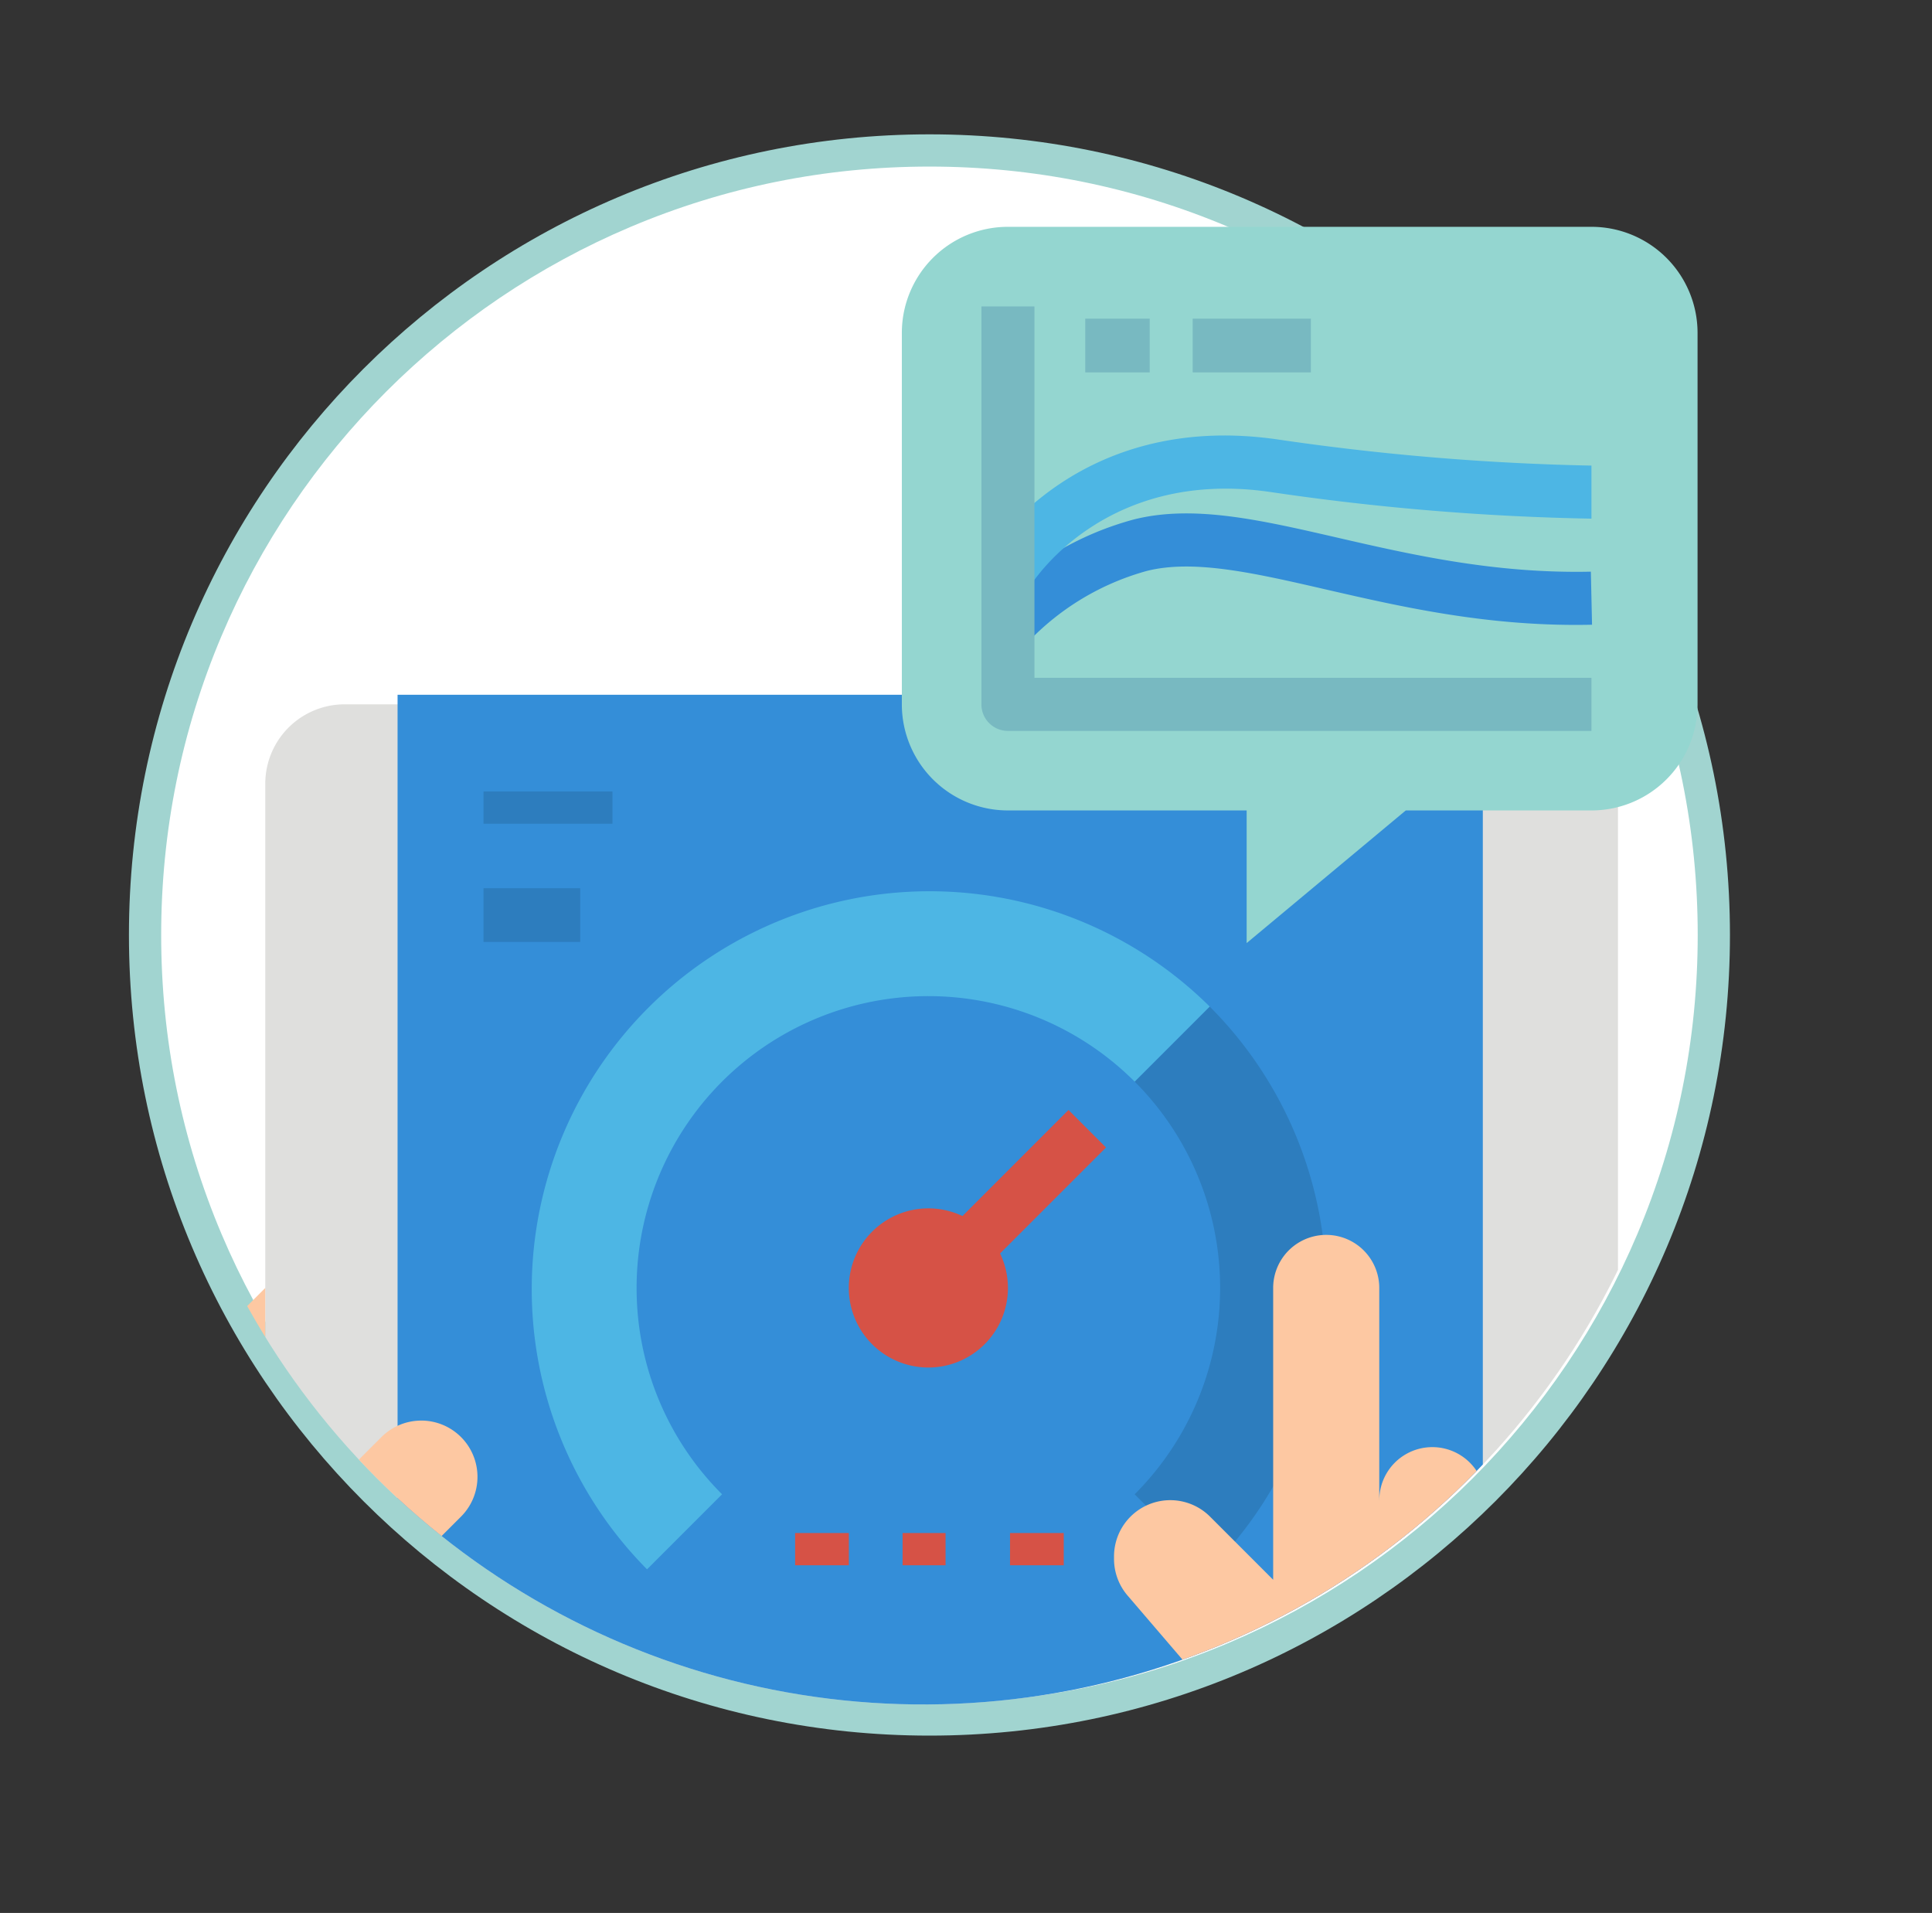 <?xml version="1.0" encoding="UTF-8"?>
<svg xmlns="http://www.w3.org/2000/svg" xmlns:xlink="http://www.w3.org/1999/xlink" width="179.804" height="178" viewBox="0 0 179.804 178">
  <rect x="0" y="0" width="179.804" height="178" fill="#333333" stroke="none"/>
  <defs>
    <clipPath id="a">
      <path d="M71.917-.222c11.558,0,76.37-9.71,86.242-4.766C181.539,6.718,143.834,43.535,143.834,71.7A71.917,71.917,0,1,1,71.917-.222Z" transform="translate(448 3671)" fill="#fff" stroke="#a1d4d0" stroke-width="3"></path>
    </clipPath>
    <clipPath id="b">
      <rect width="143" height="147" transform="translate(0.013 0.162)" fill="none"></rect>
    </clipPath>
  </defs>
  <g transform="translate(-197 -232)">
    <rect width="178" height="178" transform="translate(197 232)" fill="#fff" opacity="0"></rect>
    <g transform="translate(209 244.5)" fill="#fff">
      <path d="M 74.5 147.5 C 64.644 147.5 55.084 145.57 46.086 141.764 C 41.76 139.934 37.589 137.67 33.686 135.034 C 29.82 132.422 26.185 129.423 22.881 126.119 C 19.577 122.815 16.578 119.18 13.966 115.314 C 11.33 111.411 9.066 107.24 7.236 102.914 C 3.43 93.916 1.5 84.356 1.5 74.5 C 1.5 64.644 3.43 55.084 7.236 46.086 C 9.066 41.76 11.33 37.589 13.966 33.686 C 16.578 29.82 19.577 26.185 22.881 22.881 C 26.185 19.577 29.82 16.578 33.686 13.966 C 37.589 11.33 41.76 9.066 46.086 7.236 C 55.084 3.43 64.644 1.5 74.5 1.5 C 84.356 1.5 93.916 3.43 102.914 7.236 C 107.24 9.066 111.411 11.33 115.314 13.966 C 119.18 16.578 122.815 19.577 126.119 22.881 C 129.423 26.185 132.422 29.82 135.034 33.686 C 137.67 37.589 139.934 41.76 141.764 46.086 C 145.57 55.084 147.5 64.644 147.5 74.5 C 147.5 84.356 145.57 93.916 141.764 102.914 C 139.934 107.24 137.67 111.411 135.034 115.314 C 132.422 119.18 129.423 122.815 126.119 126.119 C 122.815 129.423 119.18 132.422 115.314 135.034 C 111.411 137.67 107.24 139.934 102.914 141.764 C 93.916 145.57 84.356 147.5 74.5 147.5 Z" stroke="none"></path>
      <path d="M 74.5 3 C 64.846 3 55.483 4.89 46.67 8.618 C 42.434 10.409 38.348 12.627 34.526 15.209 C 30.739 17.768 27.178 20.706 23.942 23.942 C 20.706 27.178 17.768 30.739 15.209 34.526 C 12.627 38.348 10.409 42.434 8.618 46.67 C 4.89 55.483 3 64.846 3 74.5 C 3 84.154 4.89 93.517 8.618 102.33 C 10.409 106.566 12.627 110.652 15.209 114.474 C 17.768 118.261 20.706 121.822 23.942 125.058 C 27.178 128.294 30.739 131.232 34.526 133.791 C 38.348 136.373 42.434 138.591 46.67 140.382 C 55.483 144.11 64.846 146 74.5 146 C 84.154 146 93.517 144.11 102.33 140.382 C 106.566 138.591 110.652 136.373 114.474 133.791 C 118.261 131.232 121.822 128.294 125.058 125.058 C 128.294 121.822 131.232 118.261 133.791 114.474 C 136.373 110.652 138.591 106.566 140.382 102.33 C 144.11 93.517 146 84.154 146 74.5 C 146 64.846 144.11 55.483 140.382 46.67 C 138.591 42.434 136.373 38.348 133.791 34.526 C 131.232 30.739 128.294 27.178 125.058 23.942 C 121.822 20.706 118.261 17.768 114.474 15.209 C 110.652 12.627 106.566 10.409 102.33 8.618 C 93.517 4.89 84.154 3 74.5 3 M 74.5 0 C 115.645 0 149 33.355 149 74.5 C 149 115.645 115.645 149 74.5 149 C 33.355 149 0 115.645 0 74.5 C 0 33.355 33.355 0 74.5 0 Z" stroke="none" fill="#a1d4d0"></path>
    </g>
    <g transform="translate(-237 -3424.01)" clip-path="url(#a)">
      <g transform="translate(448.986 3676.498)">
        <g transform="translate(0 0)" clip-path="url(#b)">
          <path d="M31.405,108H142.486a7.389,7.389,0,0,1,7.405,7.405V194.4a7.389,7.389,0,0,1-7.405,7.405H31.405A7.389,7.389,0,0,1,24,194.4V115.405A7.389,7.389,0,0,1,31.405,108" transform="translate(-14.298 -62.95)" fill="#dfdfdd"></path>
          <rect width="101" height="94" transform="translate(22.014 44.162)" fill="#348ed8"></rect>
          <path d="M24.386,252.342a5.237,5.237,0,0,0-3.7,1.533L9.874,264.685V240l-6.981,6.981A9.871,9.871,0,0,0,0,253.964V286.9H19.748v-2.469a13.351,13.351,0,0,0,0-14.811l8.341-8.341a5.236,5.236,0,0,0-3.7-8.939" transform="translate(-0.172 -140.643)" fill="#fdc8a2"></path>
          <path d="M232.18,54.306H214.9L200.09,66.649V54.306H177.874A9.874,9.874,0,0,1,168,44.432V9.874A9.874,9.874,0,0,1,177.874,0H232.18a9.874,9.874,0,0,1,9.874,9.874V44.432a9.874,9.874,0,0,1-9.874,9.874" transform="translate(-99.055 0.618)" fill="#94d6d0"></path>
          <path d="M227.651,176.359l-6.983,6.983a27.151,27.151,0,0,1,0,38.4l6.983,6.983a37.03,37.03,0,0,0,0-52.365" transform="translate(-130.055 -103.185)" fill="#2d7dbe"></path>
          <path d="M93.874,187.028a27.152,27.152,0,0,1,46.353-19.2l6.983-6.983A37.028,37.028,0,0,0,94.845,213.21l6.983-6.983a27.064,27.064,0,0,1-7.953-19.2" transform="translate(-49.614 -87.671)" fill="#4db6e4"></path>
          <rect width="20.942" height="4.936" transform="matrix(0.707, -0.707, 0.707, 0.707, 69.65, 97.603)" fill="#d65246"></rect>
          <path d="M170.811,229.405A7.405,7.405,0,1,1,163.405,222a7.405,7.405,0,0,1,7.405,7.405" transform="translate(-91.992 -130.049)" fill="#d65246"></path>
          <rect width="9" height="5" transform="translate(30.014 62.162)" fill="#2d7dbe"></rect>
          <rect width="12" height="3" transform="translate(30.014 53.162)" fill="#2d7dbe"></rect>
          <path d="M240.685,252.685V232.937a4.937,4.937,0,1,0-9.874,0V260.09l-5.872-5.872a5.236,5.236,0,0,0-8.939,3.7v.233a5.229,5.229,0,0,0,1.261,3.407l13.549,15.809h39.5V252.685a4.937,4.937,0,0,0-9.874,0,4.937,4.937,0,1,0-9.874,0,4.937,4.937,0,0,0-9.874,0" transform="translate(-127.308 -133.58)" fill="#fdc8a2"></path>
          <rect width="4" height="3" transform="translate(69.014 122.162)" fill="#d65246"></rect>
          <rect width="5" height="3" transform="translate(59.013 122.162)" fill="#d65246"></rect>
          <rect width="5" height="3" transform="translate(79.013 122.162)" fill="#d65246"></rect>
          <path d="M191.191,76.8l-3.73-3.235a28.783,28.783,0,0,1,13.612-8.185c5.525-1.382,11.733.045,18.92,1.7,6.854,1.575,14.619,3.359,23.587,3.164l.109,4.937c-9.581.214-17.668-1.649-24.8-3.288-6.567-1.511-12.239-2.816-16.617-1.721A24.1,24.1,0,0,0,191.191,76.8" transform="translate(-110.51 -37.538)" fill="#348ed8"></path>
          <path d="M191.088,61.138,186.855,58.6c.338-.562,8.465-13.716,27.15-11.047a231.943,231.943,0,0,0,29.273,2.443v4.937a232.558,232.558,0,0,1-29.97-2.493c-15.476-2.21-22.153,8.59-22.219,8.7" transform="translate(-110.153 -27.16)" fill="#4db6e4"></path>
          <rect width="6" height="5" transform="translate(86.013 9.162)" fill="#78b9c1"></rect>
          <rect width="11" height="5" transform="translate(96.013 9.162)" fill="#78b9c1"></rect>
          <path d="M242.775,57.5H188.469A2.469,2.469,0,0,1,186,55.027V18h4.937V52.559h51.838Z" transform="translate(-109.65 -9.976)" fill="#78b9c1"></path>
        </g>
      </g>
    </g>
  </g>
</svg>
